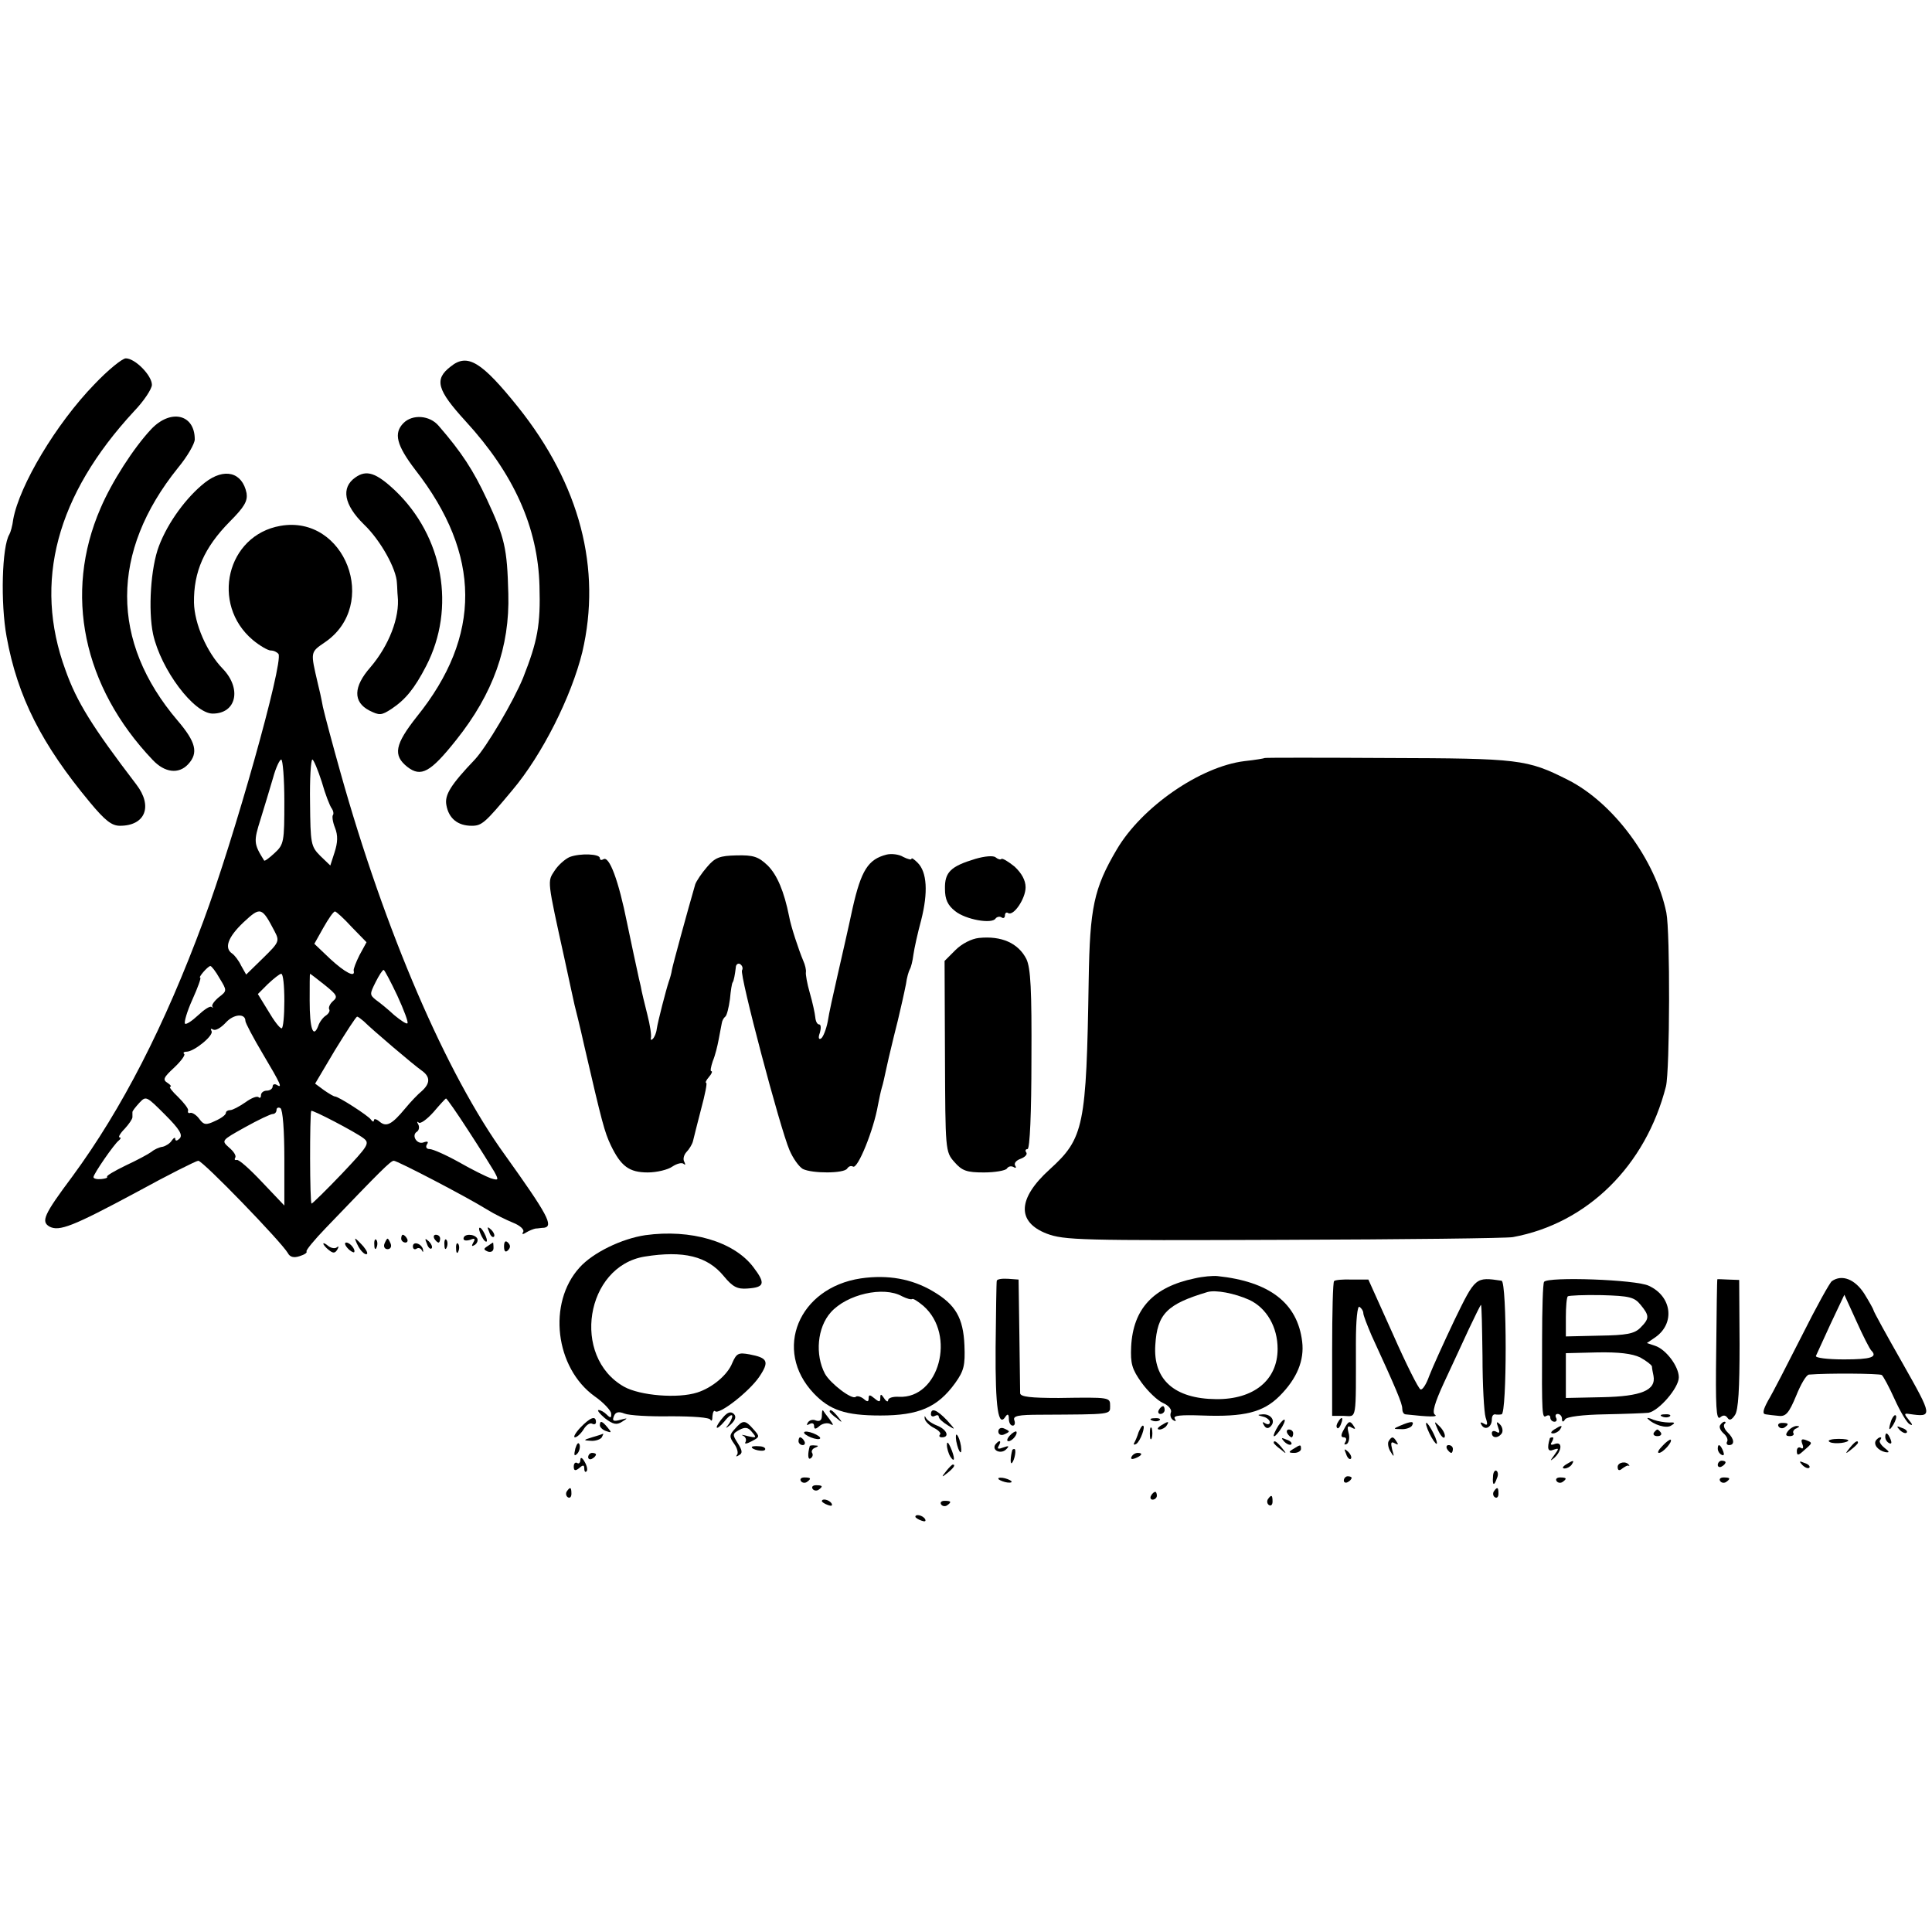 <?xml version="1.0" standalone="no"?>
<!DOCTYPE svg PUBLIC "-//W3C//DTD SVG 20010904//EN"
 "http://www.w3.org/TR/2001/REC-SVG-20010904/DTD/svg10.dtd">
<svg version="1.0" xmlns="http://www.w3.org/2000/svg"
 width="496pt" height="496pt" viewBox="0 0 496 496"
 preserveAspectRatio="xMidYMid meet">
<g transform="translate(0,496) scale(0.1,-0.1)"
fill="#000000" stroke="none">
<path d="M242 3973 c-98 -101 -192 -259 -208 -346 -2 -17 -7 -34 -10 -39 -19
-31 -23 -176 -7 -263 28 -154 90 -276 214 -425 39 -47 56 -60 77 -60 65 0 85
50 42 106 -113 148 -153 212 -182 294 -83 226 -23 449 176 664 26 27 46 58 46
68 0 24 -43 68 -67 68 -9 0 -46 -30 -81 -67z"/>
<path d="M1157 4019 c-43 -33 -35 -60 38 -140 124 -135 186 -273 190 -423 3
-101 -5 -142 -42 -236 -25 -61 -94 -178 -124 -210 -62 -65 -78 -91 -73 -117 6
-34 29 -53 65 -53 26 0 34 7 104 91 77 91 152 241 180 355 50 214 -6 430 -165
629 -94 117 -130 139 -173 104z"/>
<path d="M388 3858 c-45 -48 -101 -135 -130 -203 -95 -219 -45 -458 134 -646
31 -33 67 -37 91 -11 27 29 20 57 -27 112 -173 203 -173 433 1 649 24 29 43
62 43 73 0 65 -62 79 -112 26z"/>
<path d="M1036 3874 c-26 -26 -18 -57 30 -120 170 -218 171 -427 4 -634 -56
-71 -62 -99 -24 -129 35 -27 59 -14 125 69 95 119 138 239 134 376 -3 117 -9
143 -55 242 -35 75 -65 121 -124 189 -23 27 -67 30 -90 7z"/>
<path d="M526 3721 c-47 -37 -95 -102 -118 -163 -21 -55 -28 -164 -15 -226 20
-91 105 -204 153 -204 61 0 75 64 26 115 -41 42 -73 116 -74 170 -1 79 26 141
92 208 38 38 46 53 43 73 -11 54 -57 66 -107 27z"/>
<path d="M912 3734 c-37 -26 -29 -70 22 -120 43 -41 84 -115 85 -151 1 -10 1
-25 2 -33 6 -55 -23 -128 -70 -183 -44 -50 -45 -89 -3 -111 26 -13 31 -13 57
4 36 24 59 52 89 110 77 149 44 333 -80 451 -48 45 -73 54 -102 33z"/>
<path d="M720 3610 c-138 -24 -180 -201 -71 -293 18 -15 39 -27 46 -27 8 0 16
-4 20 -9 13 -22 -114 -474 -193 -686 -100 -270 -209 -482 -336 -655 -74 -99
-81 -116 -59 -129 25 -13 59 0 223 88 82 45 154 81 159 81 12 0 213 -208 230
-237 5 -10 15 -13 30 -8 13 4 20 9 18 12 -3 2 20 30 50 61 141 147 166 172
174 172 9 0 184 -91 239 -125 19 -12 50 -27 67 -34 18 -7 30 -18 26 -24 -4 -6
-1 -7 8 -1 8 5 19 9 24 10 6 0 15 2 22 2 25 4 8 35 -100 186 -151 208 -309
576 -423 983 -20 71 -40 146 -45 168 -4 22 -10 49 -13 60 -19 82 -20 80 18
106 141 96 52 328 -114 299z m10 -708 c0 -103 -1 -110 -25 -132 -14 -13 -26
-22 -27 -19 -27 43 -27 49 -9 106 10 32 24 79 32 106 7 26 17 47 21 47 4 0 8
-49 8 -108z m96 51 c9 -32 21 -63 26 -69 4 -6 5 -13 3 -16 -3 -3 -1 -18 5 -33
8 -20 7 -38 -1 -63 l-11 -34 -26 25 c-24 24 -25 32 -26 136 -1 61 2 111 6 111
3 0 14 -26 24 -57z m-121 -384 c13 -25 12 -28 -30 -69 l-43 -42 -13 23 c-6 13
-17 27 -23 31 -21 14 -11 42 29 80 44 41 47 40 80 -23z m198 11 l38 -39 -18
-33 c-9 -18 -16 -36 -15 -40 5 -19 -22 -5 -60 30 l-41 39 23 41 c13 23 26 42
30 42 3 0 23 -18 43 -40z m-339 -132 c19 -31 19 -32 -2 -48 -12 -10 -19 -20
-17 -24 3 -3 2 -4 -2 -1 -4 3 -19 -7 -35 -22 -15 -14 -30 -24 -33 -21 -3 3 5
31 19 62 14 31 23 56 20 56 -6 0 19 29 26 30 3 0 14 -14 24 -32z m456 -44 c17
-37 29 -69 26 -71 -2 -3 -17 7 -34 21 -16 15 -37 32 -47 39 -16 13 -16 15 -1
45 9 18 18 32 21 32 2 0 18 -30 35 -66z m-290 -14 c0 -38 -3 -70 -7 -70 -5 0
-20 20 -34 44 l-27 44 26 26 c15 14 30 26 34 26 5 0 8 -31 8 -70z m104 41 c31
-25 34 -30 21 -41 -8 -7 -12 -16 -10 -21 3 -4 -1 -11 -8 -16 -7 -4 -17 -17
-20 -27 -13 -33 -22 -7 -22 65 0 38 0 69 1 69 1 0 18 -13 38 -29z m-204 -92
c0 -5 20 -43 45 -85 47 -79 51 -89 35 -79 -5 3 -10 1 -10 -4 0 -6 -7 -11 -15
-11 -8 0 -15 -5 -15 -12 0 -6 -3 -8 -6 -5 -4 4 -19 -2 -34 -13 -16 -11 -33
-20 -39 -20 -6 0 -11 -3 -11 -7 0 -5 -12 -14 -28 -21 -23 -11 -29 -10 -40 5
-7 10 -18 17 -23 16 -5 -2 -8 1 -6 6 1 5 -11 20 -26 35 -15 14 -24 26 -20 26
4 0 1 5 -7 10 -13 8 -10 14 17 39 17 16 29 32 26 35 -4 3 -1 6 6 6 19 0 71 42
64 53 -3 6 -2 7 4 4 6 -4 20 4 33 18 20 22 50 24 50 4z m304 -1 c22 -22 128
-112 148 -126 23 -16 23 -33 1 -53 -10 -8 -29 -28 -43 -45 -34 -41 -48 -48
-65 -34 -8 7 -15 9 -15 4 0 -5 -4 -4 -8 2 -7 10 -83 59 -92 59 -3 0 -15 7 -28
16 l-23 17 51 86 c29 47 54 86 57 86 2 0 10 -6 17 -12z m-473 -301 c-6 -6 -11
-7 -11 -1 0 5 -4 3 -9 -4 -4 -7 -15 -14 -23 -16 -9 -1 -22 -7 -29 -13 -8 -6
-38 -22 -66 -35 -29 -14 -51 -27 -48 -29 2 -3 -5 -5 -15 -6 -11 -1 -20 1 -20
5 0 8 53 85 65 94 5 4 6 8 2 8 -4 0 1 10 13 22 11 12 20 25 20 30 0 4 0 10 0
13 0 3 8 13 18 24 17 18 18 17 66 -31 37 -37 46 -52 37 -61z m741 21 c30 -46
60 -94 67 -106 12 -22 11 -23 -9 -17 -11 4 -48 22 -81 41 -34 19 -68 34 -76
34 -8 0 -11 5 -7 12 5 7 2 9 -9 5 -17 -6 -32 19 -16 28 5 4 6 12 3 18 -4 7 -4
9 1 5 4 -4 21 8 38 27 16 19 31 35 32 35 2 0 28 -37 57 -82z m-472 -71 l0
-122 -57 60 c-31 33 -60 59 -65 57 -5 -1 -7 1 -4 6 3 5 -4 16 -16 26 -20 18
-20 18 41 52 34 19 66 34 71 34 6 0 10 5 10 11 0 5 5 7 10 4 6 -4 10 -57 10
-128z m203 51 c17 -13 13 -19 -55 -91 -40 -42 -76 -77 -78 -77 -5 0 -5 228 -1
238 2 4 113 -54 134 -70z"/>
<path d="M3247 3014 c-1 -1 -24 -5 -52 -8 -114 -14 -264 -118 -328 -227 -59
-100 -69 -150 -72 -334 -6 -377 -12 -407 -100 -487 -83 -75 -85 -135 -8 -165
45 -17 86 -18 609 -16 308 1 573 4 588 7 191 35 341 183 393 387 10 42 11 396
1 446 -28 136 -136 282 -253 341 -105 53 -125 55 -463 56 -172 1 -314 1 -315
0z"/>
<path d="M1463 2760 c-12 -5 -30 -21 -39 -35 -19 -29 -20 -21 26 -230 12 -55
23 -107 25 -115 2 -8 14 -55 25 -105 46 -199 52 -221 68 -255 26 -54 47 -70
95 -70 23 0 52 7 63 15 12 8 25 11 29 7 5 -4 5 -2 2 5 -4 6 -2 17 5 25 7 7 15
20 17 28 2 8 11 45 21 83 10 37 16 67 13 67 -3 0 0 7 7 15 7 8 10 15 6 15 -3
0 -1 11 4 26 6 14 12 39 15 55 3 17 7 36 8 42 1 7 5 14 9 17 4 3 9 23 12 45 2
22 5 41 7 43 3 4 6 21 8 38 0 8 6 12 11 9 6 -4 8 -11 5 -16 -7 -10 98 -407
122 -462 9 -21 24 -42 34 -48 24 -12 106 -12 114 1 4 6 10 8 15 5 12 -7 53 94
64 158 3 15 7 35 10 45 3 9 7 28 10 42 5 23 9 41 21 90 3 11 7 29 10 40 8 34
15 64 21 94 2 16 7 33 10 38 3 5 7 21 9 37 2 15 11 56 20 89 18 71 15 123 -9
147 -9 9 -16 14 -16 10 0 -3 -9 -1 -21 5 -11 7 -31 9 -43 6 -47 -12 -65 -40
-87 -137 -11 -52 -29 -130 -39 -174 -10 -44 -22 -97 -25 -118 -4 -20 -12 -40
-17 -43 -6 -4 -8 2 -3 15 3 11 3 21 -2 21 -5 0 -9 8 -10 19 -1 10 -7 38 -14
62 -7 24 -11 48 -10 53 1 6 -2 19 -7 30 -11 26 -32 89 -36 113 -13 65 -31 107
-55 131 -24 23 -37 27 -80 26 -43 -1 -55 -5 -76 -30 -14 -16 -27 -36 -30 -44
-20 -69 -58 -208 -60 -220 -1 -8 -5 -22 -8 -30 -7 -21 -28 -102 -31 -122 -1
-10 -6 -21 -10 -25 -4 -4 -6 -3 -5 2 2 6 -2 33 -9 60 -7 28 -15 60 -17 73 -3
12 -7 30 -9 40 -2 9 -14 64 -26 122 -22 110 -46 174 -61 164 -5 -3 -9 -2 -9 3
0 11 -50 13 -77 3z"/>
<path d="M2504 2755 c-63 -19 -79 -34 -78 -77 0 -27 7 -42 26 -57 27 -22 95
-34 104 -19 3 4 10 6 15 3 5 -4 9 -1 9 5 0 6 4 9 8 6 14 -9 45 37 45 66 0 18
-10 36 -28 53 -16 13 -31 22 -34 20 -2 -3 -9 -1 -15 4 -6 5 -28 3 -52 -4z"/>
<path d="M2513 2552 c-19 -2 -44 -15 -60 -31 l-28 -28 1 -244 c1 -242 1 -246
24 -272 20 -23 32 -27 76 -27 29 0 56 5 59 10 4 6 11 7 17 4 6 -4 8 -2 4 4 -3
6 3 13 14 17 11 4 18 11 15 16 -4 5 -2 9 3 9 6 0 10 95 10 229 1 181 -2 236
-13 259 -21 41 -64 60 -122 54z"/>
<path d="M1230 1805 c0 -5 5 -17 10 -25 5 -8 10 -10 10 -5 0 6 -5 17 -10 25
-5 8 -10 11 -10 5z"/>
<path d="M1256 1797 c3 -10 9 -15 12 -12 3 3 0 11 -7 18 -10 9 -11 8 -5 -6z"/>
<path d="M1657 1789 c-61 -9 -135 -45 -169 -83 -83 -91 -63 -258 39 -331 23
-16 42 -37 42 -44 1 -12 -2 -12 -11 -3 -7 7 -16 12 -21 12 -5 0 2 -9 16 -21
21 -16 30 -18 44 -9 16 10 15 10 -4 5 -18 -5 -22 -3 -17 9 4 11 12 13 27 7 12
-5 66 -8 120 -7 56 0 99 -3 101 -9 3 -5 5 -1 5 9 1 11 4 16 7 13 10 -10 87 50
113 88 27 40 22 49 -25 58 -28 5 -33 3 -44 -22 -12 -31 -52 -64 -90 -76 -50
-16 -147 -8 -188 15 -136 77 -99 309 53 334 100 16 161 1 203 -50 23 -28 35
-34 61 -32 44 3 47 13 15 55 -50 66 -161 98 -277 82z"/>
<path d="M1030 1780 c0 -5 5 -10 11 -10 5 0 7 5 4 10 -3 6 -8 10 -11 10 -2 0
-4 -4 -4 -10z"/>
<path d="M1115 1780 c3 -5 8 -10 11 -10 2 0 4 5 4 10 0 6 -5 10 -11 10 -5 0
-7 -4 -4 -10z"/>
<path d="M1190 1780 c0 -5 7 -6 17 -3 12 5 14 3 8 -7 -5 -9 -4 -11 4 -6 6 4 9
12 6 17 -8 12 -35 12 -35 -1z"/>
<path d="M920 1760 c6 -11 15 -20 20 -20 6 0 2 9 -7 20 -10 11 -19 20 -21 20
-1 0 2 -9 8 -20z"/>
<path d="M961 1764 c0 -11 3 -14 6 -6 3 7 2 16 -1 19 -3 4 -6 -2 -5 -13z"/>
<path d="M987 1767 c-3 -8 1 -14 8 -14 7 0 11 6 8 14 -3 7 -6 13 -8 13 -2 0
-5 -6 -8 -13z"/>
<path d="M1096 1767 c3 -10 9 -15 12 -12 3 3 0 11 -7 18 -10 9 -11 8 -5 -6z"/>
<path d="M1141 1764 c0 -11 3 -14 6 -6 3 7 2 16 -1 19 -3 4 -6 -2 -5 -13z"/>
<path d="M1294 1760 c0 -13 4 -16 10 -10 7 7 7 13 0 20 -6 6 -10 3 -10 -10z"/>
<path d="M830 1767 c0 -2 6 -10 14 -16 11 -9 16 -9 22 1 4 7 4 10 -1 6 -4 -4
-14 -3 -22 3 -7 6 -13 9 -13 6z"/>
<path d="M892 1756 c7 -8 15 -12 17 -11 5 6 -10 25 -20 25 -5 0 -4 -6 3 -14z"/>
<path d="M1060 1760 c0 -6 4 -9 9 -6 5 4 12 1 14 -4 3 -6 4 -5 3 2 -3 15 -26
23 -26 8z"/>
<path d="M1171 1754 c0 -11 3 -14 6 -6 3 7 2 16 -1 19 -3 4 -6 -2 -5 -13z"/>
<path d="M1252 1761 c-11 -7 -11 -9 0 -14 9 -3 15 1 15 9 0 8 -1 14 -1 14 -1
0 -7 -4 -14 -9z"/>
<path d="M2210 1678 c-160 -24 -226 -184 -121 -295 41 -43 81 -57 171 -57 99
0 147 21 192 83 23 32 26 46 24 97 -3 71 -23 105 -81 139 -54 32 -116 43 -185
33z m106 -46 c12 -6 23 -9 26 -7 2 2 15 -6 29 -18 84 -74 40 -238 -63 -233
-16 1 -28 -3 -28 -9 0 -5 -5 -3 -10 5 -8 12 -10 12 -10 1 0 -11 -3 -11 -15 -1
-12 10 -15 10 -15 0 0 -9 -3 -10 -13 -1 -8 6 -17 8 -20 5 -9 -9 -65 34 -79 59
-26 49 -20 119 15 158 41 46 135 68 183 41z"/>
<path d="M3067 1678 c-106 -22 -158 -78 -163 -175 -2 -44 2 -58 27 -93 16 -22
41 -46 55 -52 14 -6 23 -17 20 -24 -3 -8 0 -16 6 -20 7 -4 8 -3 4 4 -5 8 15
10 71 8 107 -4 156 8 198 50 45 45 64 92 58 140 -12 99 -84 154 -218 168 -11
1 -37 -1 -58 -6z m140 -55 c45 -21 73 -70 73 -126 0 -80 -61 -130 -158 -129
-107 1 -162 50 -156 139 5 80 30 105 134 136 21 6 69 -3 107 -20z"/>
<path d="M2559 1672 c-1 -4 -2 -81 -3 -172 -1 -156 7 -207 26 -176 5 7 8 5 8
-6 0 -10 4 -18 10 -18 5 0 7 6 4 14 -4 11 10 14 68 14 182 1 178 0 178 22 0
23 1 23 -132 21 -72 0 -98 3 -99 12 0 6 -1 75 -2 152 l-2 140 -27 2 c-16 1
-28 -1 -29 -5z"/>
<path d="M3425 1671 c-3 -2 -5 -81 -5 -175 l0 -171 30 0 c34 -1 31 -17 31 188
0 59 4 95 9 92 6 -4 10 -11 10 -16 0 -6 10 -31 21 -57 63 -137 79 -175 79
-188 0 -8 3 -14 8 -15 63 -7 85 -7 76 -1 -8 5 -1 30 23 82 19 41 48 103 64
138 16 34 30 62 31 62 2 0 3 -60 4 -132 0 -73 4 -144 8 -157 6 -18 5 -22 -4
-16 -9 5 -11 4 -6 -4 9 -14 26 -5 26 15 0 8 3 13 8 13 4 -1 12 -1 17 0 14 1
14 340 0 343 -67 10 -67 10 -121 -101 -28 -59 -57 -123 -65 -144 -7 -20 -17
-36 -22 -34 -5 1 -37 65 -71 142 l-63 140 -42 0 c-23 1 -44 -1 -46 -4z"/>
<path d="M3964 1669 c-3 -5 -5 -71 -5 -147 -1 -198 0 -204 11 -197 6 3 10 1
10 -4 0 -6 5 -11 11 -11 5 0 7 5 4 10 -3 6 -1 10 4 10 6 0 11 -6 11 -12 0 -9
3 -10 8 -2 4 7 46 12 102 13 52 1 103 3 112 4 27 5 78 64 78 91 0 28 -33 72
-61 81 l-21 7 22 15 c51 36 42 105 -17 132 -32 16 -260 24 -269 10z m248 -59
c23 -28 23 -35 -1 -59 -15 -15 -35 -19 -105 -20 l-86 -2 0 49 c0 27 2 51 5 54
3 2 42 4 87 3 71 -2 84 -5 100 -25z m-1 -135 c16 -9 29 -19 30 -23 0 -4 2 -15
4 -24 7 -37 -31 -53 -131 -55 l-94 -2 0 58 0 57 81 2 c55 1 89 -3 110 -13z"/>
<path d="M4409 1676 c-1 -1 -2 -83 -3 -183 -2 -144 0 -180 10 -172 8 7 14 6
19 -1 5 -8 11 -5 19 7 9 12 12 69 12 182 l-1 165 -28 1 c-15 1 -28 1 -28 1z"/>
<path d="M4703 1671 c-5 -3 -40 -66 -77 -140 -37 -73 -76 -149 -87 -167 -13
-24 -15 -34 -6 -35 6 -1 22 -3 34 -4 18 -2 26 8 44 51 12 30 26 54 33 55 46 4
180 3 187 -1 4 -3 19 -31 33 -62 14 -31 31 -60 38 -64 9 -5 9 -2 -1 10 -13 16
-13 18 0 16 62 -9 61 -7 -17 131 -41 72 -74 132 -74 135 0 2 -11 22 -24 43
-24 37 -57 50 -83 32z m101 -178 c17 -17 0 -23 -70 -23 -42 0 -74 4 -72 9 2 4
19 42 38 83 l35 74 31 -68 c17 -38 34 -71 38 -75z"/>
<path d="M2975 1340 c-3 -5 -1 -10 4 -10 6 0 11 5 11 10 0 6 -2 10 -4 10 -3 0
-8 -4 -11 -10z"/>
<path d="M1857 1322 c-9 -10 -17 -22 -17 -26 0 -5 9 2 20 15 10 13 19 19 20
14 0 -6 -6 -18 -12 -25 -7 -8 -4 -7 7 2 13 12 16 21 9 28 -7 7 -16 5 -27 -8z"/>
<path d="M2110 1326 c0 -12 -5 -16 -15 -13 -8 4 -17 1 -21 -5 -4 -7 -3 -8 4
-4 7 4 12 2 12 -5 0 -9 4 -9 15 1 8 6 20 8 27 4 9 -5 8 -2 -2 12 -8 10 -16 21
-17 23 -2 2 -3 -4 -3 -13z"/>
<path d="M2130 1336 c0 -2 8 -10 18 -17 15 -13 16 -12 3 4 -13 16 -21 21 -21
13z"/>
<path d="M2390 1329 c0 -5 5 -7 10 -4 6 3 10 2 10 -2 0 -5 10 -14 23 -22 21
-13 21 -13 -2 13 -26 27 -41 33 -41 15z"/>
<path d="M2374 1318 c1 -7 12 -18 24 -24 12 -6 19 -14 15 -17 -3 -4 -1 -7 5
-7 21 0 13 20 -12 30 -13 5 -26 14 -29 20 -3 6 -4 5 -3 -2z"/>
<path d="M3243 1323 c9 -2 17 -9 17 -14 0 -6 -5 -7 -12 -3 -7 5 -8 3 -3 -5 5
-9 11 -9 17 -3 14 14 1 32 -20 31 -15 -1 -15 -2 1 -6z"/>
<path d="M4268 1323 c7 -3 16 -2 19 1 4 3 -2 6 -13 5 -11 0 -14 -3 -6 -6z"/>
<path d="M4856 1315 c-9 -26 -7 -32 5 -12 6 10 9 21 6 23 -2 3 -7 -2 -11 -11z"/>
<path d="M1490 1295 c-13 -14 -19 -25 -14 -25 5 0 15 9 22 20 7 12 17 18 22
15 6 -3 10 -1 10 4 0 18 -15 12 -40 -14z"/>
<path d="M2958 1313 c7 -3 16 -2 19 1 4 3 -2 6 -13 5 -11 0 -14 -3 -6 -6z"/>
<path d="M3282 1300 c-18 -29 -15 -38 4 -12 9 13 14 25 12 27 -2 2 -9 -5 -16
-15z"/>
<path d="M3435 1309 c-4 -6 -5 -12 -2 -15 2 -3 7 2 10 11 7 17 1 20 -8 4z"/>
<path d="M4230 1318 c15 -16 48 -26 60 -18 12 7 10 9 -5 8 -11 0 -29 3 -40 7
-11 5 -18 6 -15 3z"/>
<path d="M1540 1301 c0 -5 7 -12 16 -15 14 -5 15 -4 4 9 -14 17 -20 19 -20 6z"/>
<path d="M1887 1292 c-15 -16 -15 -21 -2 -39 8 -11 11 -24 7 -28 -4 -5 -1 -5
5 -1 10 5 9 12 -3 31 -14 22 -14 24 4 34 15 8 23 7 33 -6 12 -14 11 -15 -11
-10 -14 4 -19 4 -12 1 6 -3 9 -10 6 -16 -4 -6 3 -5 16 2 21 11 21 12 4 31 -21
24 -27 24 -47 1z"/>
<path d="M2980 1300 c-9 -6 -10 -10 -3 -10 6 0 15 5 18 10 8 12 4 12 -15 0z"/>
<path d="M3450 1290 c-8 -14 -8 -20 0 -20 6 0 8 -5 4 -12 -4 -6 -3 -8 4 -5 5
4 8 17 4 29 -4 16 -2 19 8 13 9 -5 11 -4 6 3 -10 16 -14 15 -26 -8z"/>
<path d="M3595 1300 c-19 -8 -19 -9 2 -9 12 -1 25 4 28 9 7 12 -2 12 -30 0z"/>
<path d="M3661 1305 c0 -5 6 -21 14 -35 8 -14 14 -20 14 -15 0 6 -6 21 -14 35
-8 14 -14 21 -14 15z"/>
<path d="M3692 1288 c7 -15 15 -23 17 -17 2 6 -4 18 -13 27 -15 15 -15 15 -4
-10z"/>
<path d="M3846 1296 c5 -13 4 -17 -4 -12 -7 4 -12 2 -12 -3 0 -14 17 -14 26 0
3 6 1 16 -5 22 -9 9 -10 7 -5 -7z"/>
<path d="M4416 1301 c-3 -5 1 -14 9 -21 8 -7 12 -16 9 -21 -3 -5 0 -9 5 -9 15
0 14 16 -4 33 -8 8 -11 17 -8 21 4 3 4 6 0 6 -3 0 -8 -4 -11 -9z"/>
<path d="M4566 1298 c3 -5 10 -6 15 -3 13 9 11 12 -6 12 -8 0 -12 -4 -9 -9z"/>
<path d="M2563 1285 c0 -7 6 -11 14 -8 7 3 13 6 13 8 0 2 -6 5 -13 8 -8 3 -14
-1 -14 -8z"/>
<path d="M2923 1283 c-3 -10 -8 -22 -11 -27 -3 -5 0 -6 5 -3 11 7 25 47 17 47
-3 0 -7 -8 -11 -17z"/>
<path d="M2952 1280 c0 -14 2 -19 5 -12 2 6 2 18 0 25 -3 6 -5 1 -5 -13z"/>
<path d="M3990 1290 c-9 -6 -10 -10 -3 -10 6 0 15 5 18 10 8 12 4 12 -15 0z"/>
<path d="M4591 1287 c-8 -10 -7 -14 4 -14 8 0 12 4 9 8 -2 4 2 10 8 12 8 4 9
6 2 6 -6 1 -17 -5 -23 -12z"/>
<path d="M4877 1289 c7 -7 15 -10 18 -7 3 3 -2 9 -12 12 -14 6 -15 5 -6 -5z"/>
<path d="M2065 1280 c3 -4 14 -10 25 -13 11 -3 18 -2 15 3 -3 4 -14 10 -25 13
-11 3 -18 2 -15 -3z"/>
<path d="M2592 1274 c-7 -8 -8 -14 -3 -14 10 0 25 19 20 25 -2 1 -10 -3 -17
-11z"/>
<path d="M3305 1280 c3 -5 8 -10 11 -10 2 0 4 5 4 10 0 6 -5 10 -11 10 -5 0
-7 -4 -4 -10z"/>
<path d="M4246 1282 c-3 -5 1 -9 9 -9 8 0 12 4 9 9 -3 4 -7 8 -9 8 -2 0 -6 -4
-9 -8z"/>
<path d="M1520 1270 c-23 -7 -23 -8 -3 -9 12 -1 25 4 28 9 3 6 5 10 3 9 -2 -1
-14 -5 -28 -9z"/>
<path d="M2455 1260 c6 -30 16 -40 12 -12 -2 12 -6 24 -10 28 -3 4 -4 -4 -2
-16z"/>
<path d="M4840 1271 c0 -6 4 -13 10 -16 6 -3 7 1 4 9 -7 18 -14 21 -14 7z"/>
<path d="M2050 1260 c0 -5 5 -10 11 -10 5 0 7 5 4 10 -3 6 -8 10 -11 10 -2 0
-4 -4 -4 -10z"/>
<path d="M3297 1259 c7 -7 15 -10 18 -7 3 3 -2 9 -12 12 -14 6 -15 5 -6 -5z"/>
<path d="M3565 1260 c-3 -5 -1 -18 5 -27 9 -15 10 -14 4 6 -4 17 -3 21 6 16 9
-5 11 -4 6 3 -9 15 -13 15 -21 2z"/>
<path d="M3979 1268 c-8 -27 -5 -36 9 -30 15 5 15 4 2 -14 -11 -15 -11 -16 0
-7 20 18 22 43 2 36 -10 -4 -13 -2 -8 5 4 7 5 12 2 12 -3 0 -6 -1 -7 -2z"/>
<path d="M4268 1248 c-10 -10 -14 -18 -9 -18 10 0 36 29 30 34 -2 1 -12 -6
-21 -16z"/>
<path d="M4627 1253 c4 -10 2 -14 -4 -10 -5 3 -10 0 -10 -8 0 -13 4 -12 19 2
22 19 22 19 4 26 -11 4 -13 1 -9 -10z"/>
<path d="M4695 1260 c5 -8 42 -6 50 1 2 3 -8 5 -25 5 -16 0 -27 -3 -25 -6z"/>
<path d="M4816 1262 c-7 -11 6 -26 24 -30 12 -2 11 1 -2 11 -10 8 -15 17 -11
20 3 4 4 7 0 7 -3 0 -8 -4 -11 -8z"/>
<path d="M1477 1241 c-4 -17 -3 -21 5 -13 5 5 8 16 6 23 -3 8 -7 3 -11 -10z"/>
<path d="M2431 1250 c0 -8 4 -22 9 -30 12 -18 12 -2 0 25 -6 13 -9 15 -9 5z"/>
<path d="M2555 1251 c-9 -15 15 -25 28 -12 9 9 7 10 -7 5 -13 -5 -17 -4 -12 4
4 7 5 12 2 12 -3 0 -7 -4 -11 -9z"/>
<path d="M3270 1256 c0 -2 8 -10 18 -17 15 -13 16 -12 3 4 -13 16 -21 21 -21
13z"/>
<path d="M4749 1243 c-13 -16 -12 -17 4 -4 9 7 17 15 17 17 0 8 -8 3 -21 -13z"/>
<path d="M1930 1245 c0 -7 30 -13 34 -7 3 4 -4 9 -15 9 -10 1 -19 0 -19 -2z"/>
<path d="M2079 1248 c-6 -21 -5 -37 2 -32 5 3 7 9 4 14 -3 4 1 11 7 13 10 4
10 6 1 6 -7 1 -13 0 -14 -1z"/>
<path d="M3320 1240 c-13 -8 -12 -10 3 -10 9 0 17 5 17 10 0 12 -1 12 -20 0z"/>
<path d="M3715 1240 c3 -5 8 -10 11 -10 2 0 4 5 4 10 0 6 -5 10 -11 10 -5 0
-7 -4 -4 -10z"/>
<path d="M4410 1241 c0 -6 4 -13 10 -16 6 -3 7 1 4 9 -7 18 -14 21 -14 7z"/>
<path d="M2599 1238 c-5 -18 -6 -38 -1 -34 7 8 12 36 6 36 -2 0 -4 -1 -5 -2z"/>
<path d="M3456 1227 c3 -10 9 -15 12 -12 3 3 0 11 -7 18 -10 9 -11 8 -5 -6z"/>
<path d="M1510 1219 c0 -5 5 -7 10 -4 6 3 10 8 10 11 0 2 -4 4 -10 4 -5 0 -10
-5 -10 -11z"/>
<path d="M2905 1220 c-3 -6 1 -7 9 -4 18 7 21 14 7 14 -6 0 -13 -4 -16 -10z"/>
<path d="M1490 1212 c0 -7 -4 -11 -8 -8 -5 3 -9 -1 -9 -9 0 -11 4 -12 14 -4
10 9 13 8 13 -1 0 -8 3 -11 6 -7 3 3 1 14 -5 24 -6 11 -11 13 -11 5z"/>
<path d="M4020 1200 c-9 -6 -10 -10 -3 -10 6 0 15 5 18 10 8 12 4 12 -15 0z"/>
<path d="M4153 1194 c0 -9 4 -11 12 -4 7 5 14 9 16 7 2 -1 3 0 1 2 -7 11 -29
7 -29 -5z"/>
<path d="M4410 1199 c0 -5 5 -7 10 -4 6 3 10 8 10 11 0 2 -4 4 -10 4 -5 0 -10
-5 -10 -11z"/>
<path d="M4627 1199 c7 -7 15 -10 18 -7 3 3 -2 9 -12 12 -14 6 -15 5 -6 -5z"/>
<path d="M2429 1183 c-13 -16 -12 -17 4 -4 16 13 21 21 13 21 -2 0 -10 -8 -17
-17z"/>
<path d="M3833 1169 c-2 -23 3 -25 10 -4 4 8 3 16 -1 19 -4 3 -9 -4 -9 -15z"/>
<path d="M2056 1158 c3 -5 10 -6 15 -3 13 9 11 12 -6 12 -8 0 -12 -4 -9 -9z"/>
<path d="M2564 1162 c4 -3 14 -7 22 -8 9 -1 13 0 10 4 -4 3 -14 7 -22 8 -9 1
-13 0 -10 -4z"/>
<path d="M3450 1159 c0 -5 5 -7 10 -4 6 3 10 8 10 11 0 2 -4 4 -10 4 -5 0 -10
-5 -10 -11z"/>
<path d="M3996 1158 c3 -5 10 -6 15 -3 13 9 11 12 -6 12 -8 0 -12 -4 -9 -9z"/>
<path d="M4416 1158 c3 -5 10 -6 15 -3 13 9 11 12 -6 12 -8 0 -12 -4 -9 -9z"/>
<path d="M2086 1138 c3 -5 10 -6 15 -3 13 9 11 12 -6 12 -8 0 -12 -4 -9 -9z"/>
<path d="M1455 1131 c-3 -5 -2 -12 3 -15 5 -3 9 1 9 9 0 17 -3 19 -12 6z"/>
<path d="M3835 1131 c-3 -5 -2 -12 3 -15 5 -3 9 1 9 9 0 17 -3 19 -12 6z"/>
<path d="M2955 1120 c-3 -5 -1 -10 4 -10 6 0 11 5 11 10 0 6 -2 10 -4 10 -3 0
-8 -4 -11 -10z"/>
<path d="M3255 1111 c-3 -5 -2 -12 3 -15 5 -3 9 1 9 9 0 17 -3 19 -12 6z"/>
<path d="M2110 1106 c0 -2 7 -7 16 -10 8 -3 12 -2 9 4 -6 10 -25 14 -25 6z"/>
<path d="M2416 1098 c3 -5 10 -6 15 -3 13 9 11 12 -6 12 -8 0 -12 -4 -9 -9z"/>
<path d="M2350 1066 c0 -2 7 -7 16 -10 8 -3 12 -2 9 4 -6 10 -25 14 -25 6z"/>
</g>
</svg>
